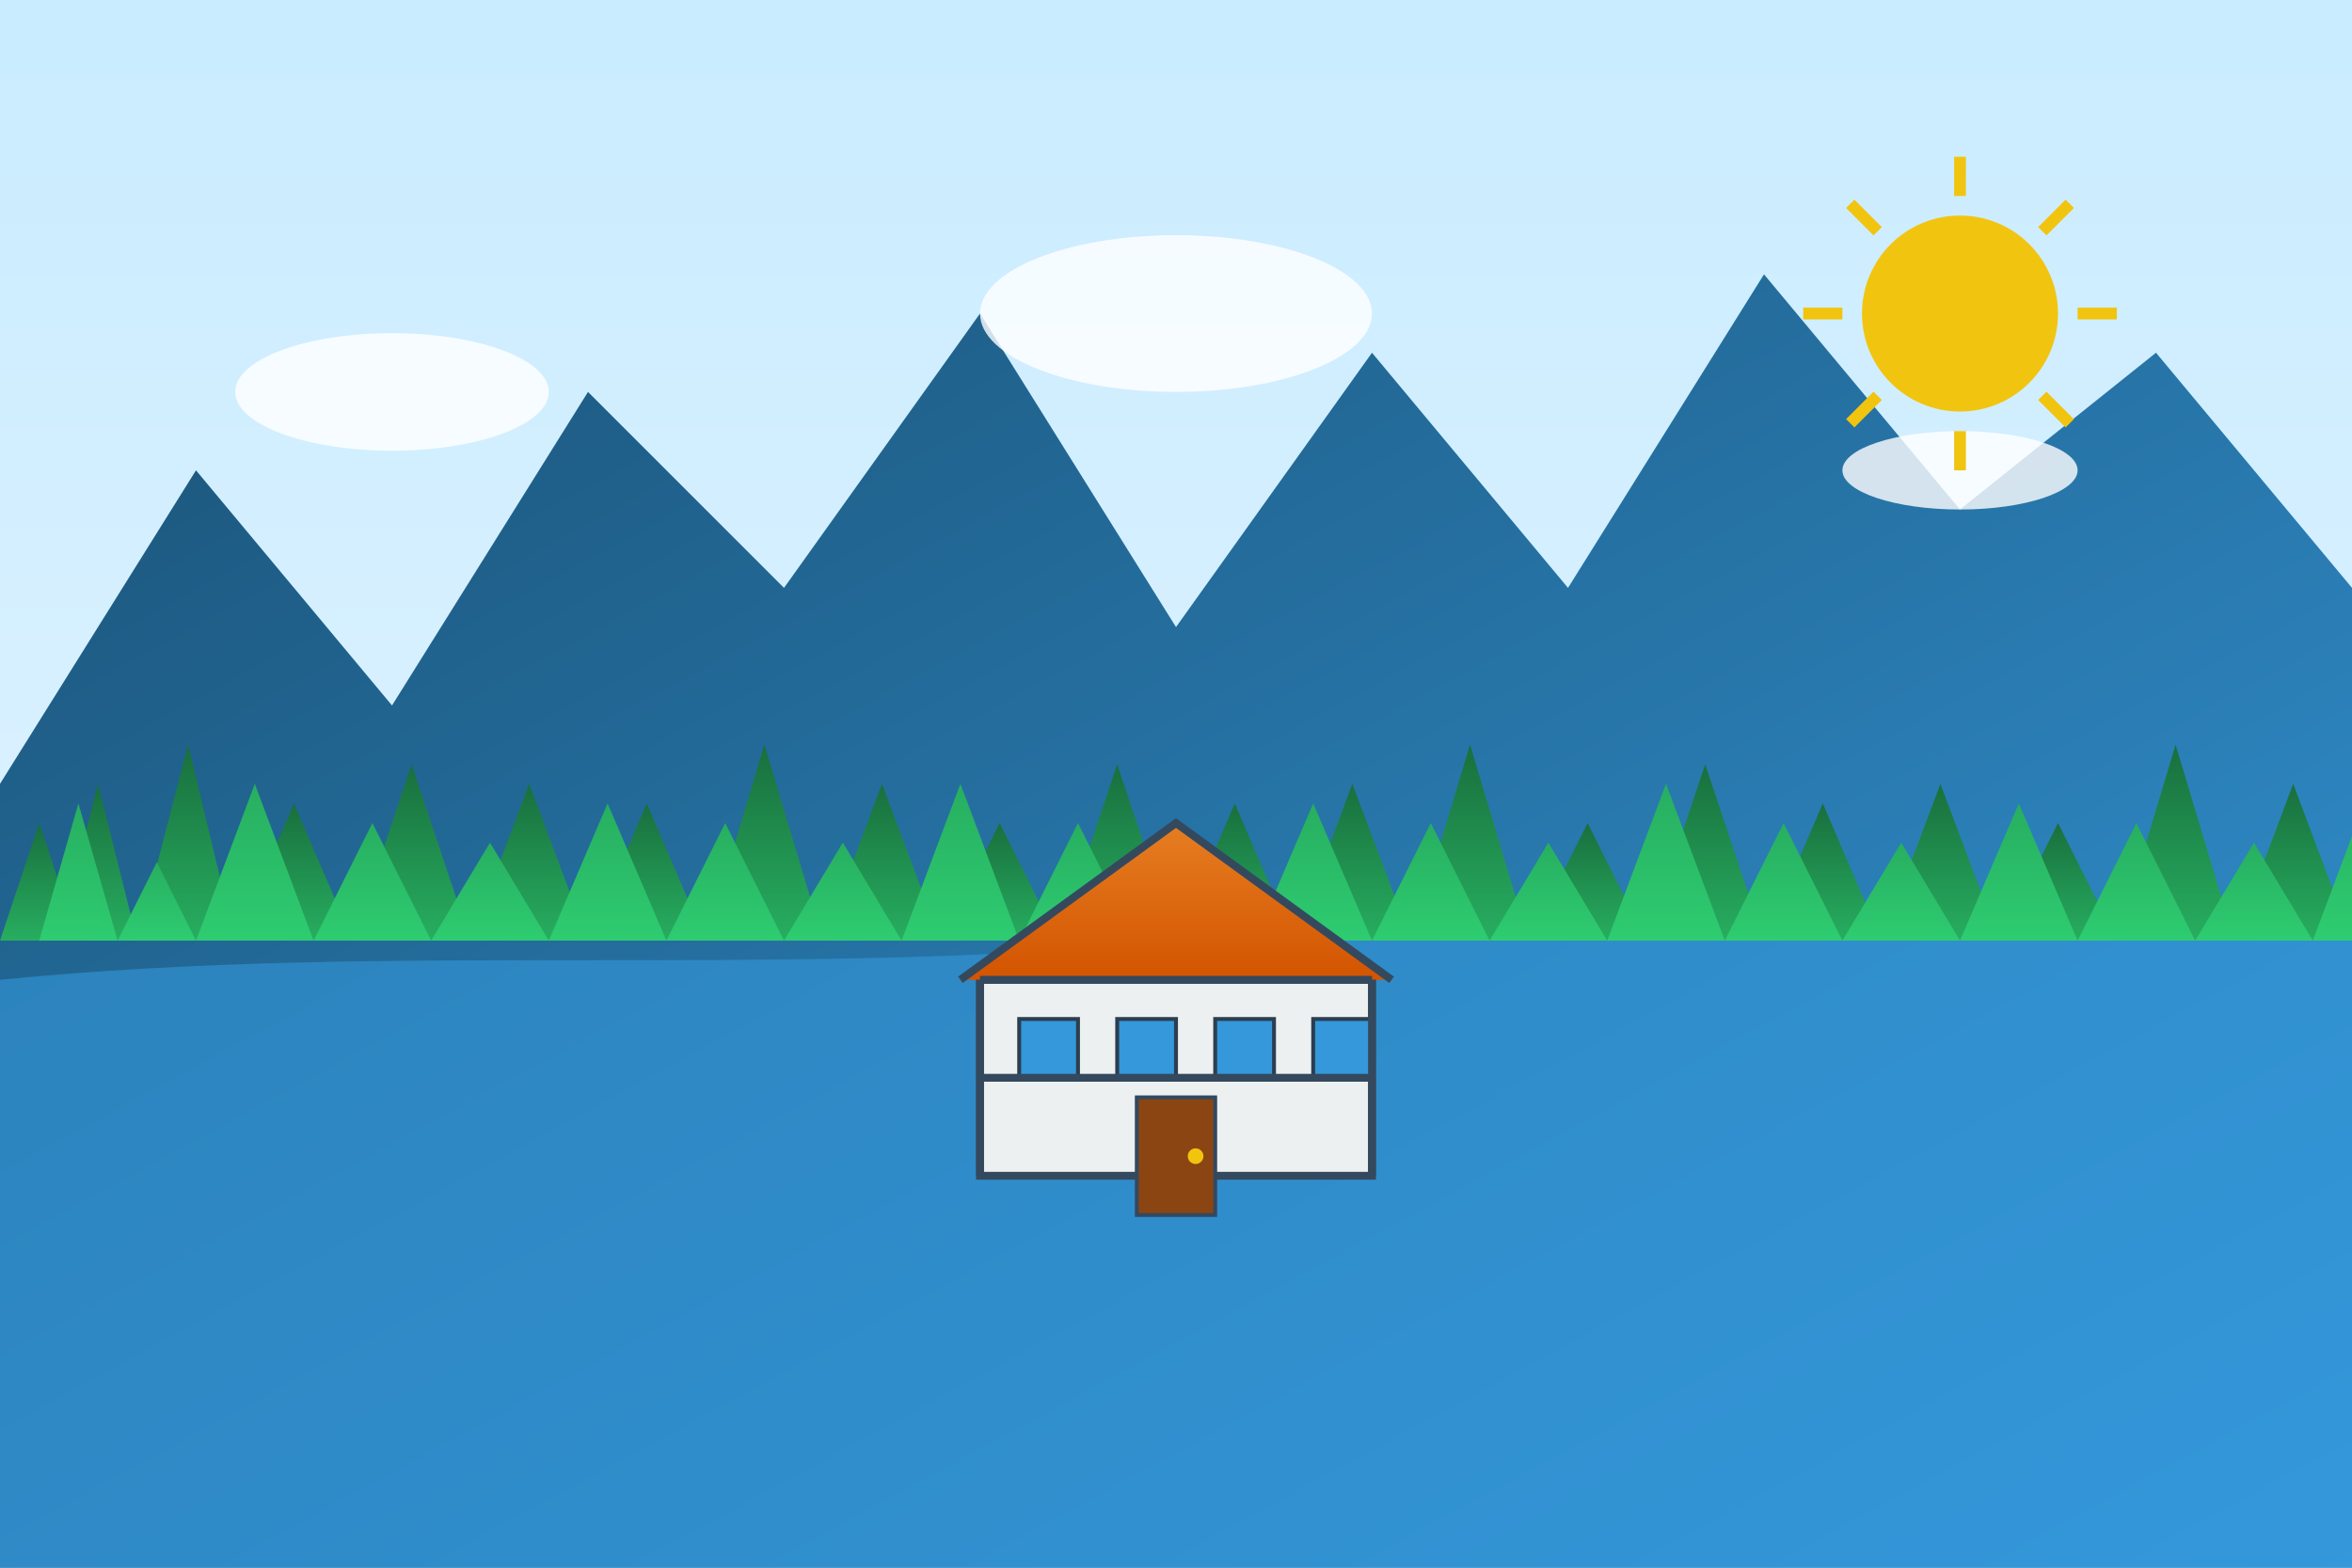<svg xmlns="http://www.w3.org/2000/svg" width="600" height="400" viewBox="0 0 600 400">
  <rect x="0" y="0" width="600" height="400" fill="#333333" stroke="none"/>
  <defs>
    <linearGradient id="blog1Sky" x1="0%" y1="0%" x2="0%" y2="100%">
      <stop offset="0%" style="stop-color:#c9ecff;stop-opacity:1" />
      <stop offset="100%" style="stop-color:#e8f5ff;stop-opacity:1" />
    </linearGradient>
    
    <linearGradient id="blog1Mountain" x1="0%" y1="0%" x2="100%" y2="100%">
      <stop offset="0%" style="stop-color:#1a5276;stop-opacity:1" />
      <stop offset="100%" style="stop-color:#3498db;stop-opacity:1" />
    </linearGradient>
    
    <linearGradient id="blog1ForestDark" x1="0%" y1="0%" x2="0%" y2="100%">
      <stop offset="0%" style="stop-color:#196f3d;stop-opacity:1" />
      <stop offset="100%" style="stop-color:#27ae60;stop-opacity:1" />
    </linearGradient>
    
    <linearGradient id="blog1ForestLight" x1="0%" y1="0%" x2="0%" y2="100%">
      <stop offset="0%" style="stop-color:#27ae60;stop-opacity:1" />
      <stop offset="100%" style="stop-color:#2ecc71;stop-opacity:1" />
    </linearGradient>
    
    <linearGradient id="blog1House" x1="0%" y1="0%" x2="0%" y2="100%">
      <stop offset="0%" style="stop-color:#e67e22;stop-opacity:1" />
      <stop offset="100%" style="stop-color:#d35400;stop-opacity:1" />
    </linearGradient>
  </defs>
  
  <!-- Background -->
  <rect width="600" height="400" fill="url(#blog1Sky)" />
  
  <!-- Mountains in background -->
  <path d="M0,200 L50,120 L100,180 L150,100 L200,150 L250,80 L300,160 L350,90 L400,150 L450,70 L500,130 L550,90 L600,150 L600,400 L0,400 Z" fill="url(#blog1Mountain)" />
  
  <!-- Lake in middle ground -->
  <path d="M0,250 C100,240 200,250 300,240 C400,230 500,240 600,235 L600,400 L0,400 Z" fill="#3498db" opacity="0.6" />
  
  <!-- Forest silhouette in foreground -->
  <g transform="translate(0,240)">
    <!-- Layer 1 - darkest trees -->
    <g fill="url(#blog1ForestDark)">
      <path d="M20,0 L0,0 L10,-30 Z" />
      <path d="M35,0 L15,0 L25,-40 Z" />
      <path d="M60,0 L35,0 L48,-50 Z" />
      <path d="M90,0 L60,0 L75,-35 Z" />
      <path d="M120,0 L90,0 L105,-45 Z" />
      <path d="M150,0 L120,0 L135,-40 Z" />
      <path d="M180,0 L150,0 L165,-35 Z" />
      <path d="M210,0 L180,0 L195,-50 Z" />
      <path d="M240,0 L210,0 L225,-40 Z" />
      <path d="M270,0 L240,0 L255,-30 Z" />
      <path d="M300,0 L270,0 L285,-45 Z" />
      <path d="M330,0 L300,0 L315,-35 Z" />
      <path d="M360,0 L330,0 L345,-40 Z" />
      <path d="M390,0 L360,0 L375,-50 Z" />
      <path d="M420,0 L390,0 L405,-30 Z" />
      <path d="M450,0 L420,0 L435,-45 Z" />
      <path d="M480,0 L450,0 L465,-35 Z" />
      <path d="M510,0 L480,0 L495,-40 Z" />
      <path d="M540,0 L510,0 L525,-30 Z" />
      <path d="M570,0 L540,0 L555,-50 Z" />
      <path d="M600,0 L570,0 L585,-40 Z" />
    </g>
    
    <!-- Layer 2 - lighter trees in front -->
    <g fill="url(#blog1ForestLight)">
      <path d="M0,0 L-20,0 L-10,-25 Z" />
      <path d="M30,0 L10,0 L20,-35 Z" />
      <path d="M50,0 L30,0 L40,-20 Z" />
      <path d="M80,0 L50,0 L65,-40 Z" />
      <path d="M110,0 L80,0 L95,-30 Z" />
      <path d="M140,0 L110,0 L125,-25 Z" />
      <path d="M170,0 L140,0 L155,-35 Z" />
      <path d="M200,0 L170,0 L185,-30 Z" />
      <path d="M230,0 L200,0 L215,-25 Z" />
      <path d="M260,0 L230,0 L245,-40 Z" />
      <path d="M290,0 L260,0 L275,-30 Z" />
      <path d="M320,0 L290,0 L305,-25 Z" />
      <path d="M350,0 L320,0 L335,-35 Z" />
      <path d="M380,0 L350,0 L365,-30 Z" />
      <path d="M410,0 L380,0 L395,-25 Z" />
      <path d="M440,0 L410,0 L425,-40 Z" />
      <path d="M470,0 L440,0 L455,-30 Z" />
      <path d="M500,0 L470,0 L485,-25 Z" />
      <path d="M530,0 L500,0 L515,-35 Z" />
      <path d="M560,0 L530,0 L545,-30 Z" />
      <path d="M590,0 L560,0 L575,-25 Z" />
      <path d="M620,0 L590,0 L605,-40 Z" />
    </g>
  </g>
  
  <!-- Traditional Black Forest House -->
  <g transform="translate(300,300)">
    <!-- House base -->
    <rect x="-50" y="-50" width="100" height="50" fill="#ecf0f1" stroke="#34495e" stroke-width="2" />
    
    <!-- Roof -->
    <path d="M-55,-50 L0,-90 L55,-50" fill="url(#blog1House)" stroke="#34495e" stroke-width="2" />
    
    <!-- Windows -->
    <rect x="-40" y="-40" width="15" height="15" fill="#3498db" stroke="#2c3e50" />
    <rect x="-15" y="-40" width="15" height="15" fill="#3498db" stroke="#2c3e50" />
    <rect x="10" y="-40" width="15" height="15" fill="#3498db" stroke="#2c3e50" />
    <rect x="35" y="-40" width="15" height="15" fill="#3498db" stroke="#2c3e50" />
    
    <!-- Door -->
    <rect x="-10" y="-20" width="20" height="30" fill="#8b4513" stroke="#34495e" />
    <circle cx="5" cy="-5" r="2" fill="#f1c40f" />
    
    <!-- Wooden beams -->
    <path d="M-50,-50 L-50,0 M50,-50 L50,0 M-50,-25 L50,-25 M-50,-50 L50,-50" fill="none" stroke="#34495e" stroke-width="2" />
  </g>
  
  <!-- Clouds -->
  <g fill="white" opacity="0.8">
    <ellipse cx="100" cy="100" rx="40" ry="15" />
    <ellipse cx="300" cy="80" rx="50" ry="20" />
    <ellipse cx="500" cy="120" rx="30" ry="10" />
  </g>
  
  <!-- Sun -->
  <g transform="translate(500,80)">
    <circle cx="0" cy="0" r="25" fill="#f1c40f" />
    <path d="M0,-40 L0,-30 M28,-28 L21,-21 M40,0 L30,0 M28,28 L21,21 M0,40 L0,30 M-28,28 L-21,21 M-40,0 L-30,0 M-28,-28 L-21,-21" stroke="#f1c40f" stroke-width="3" />
  </g>
</svg>

